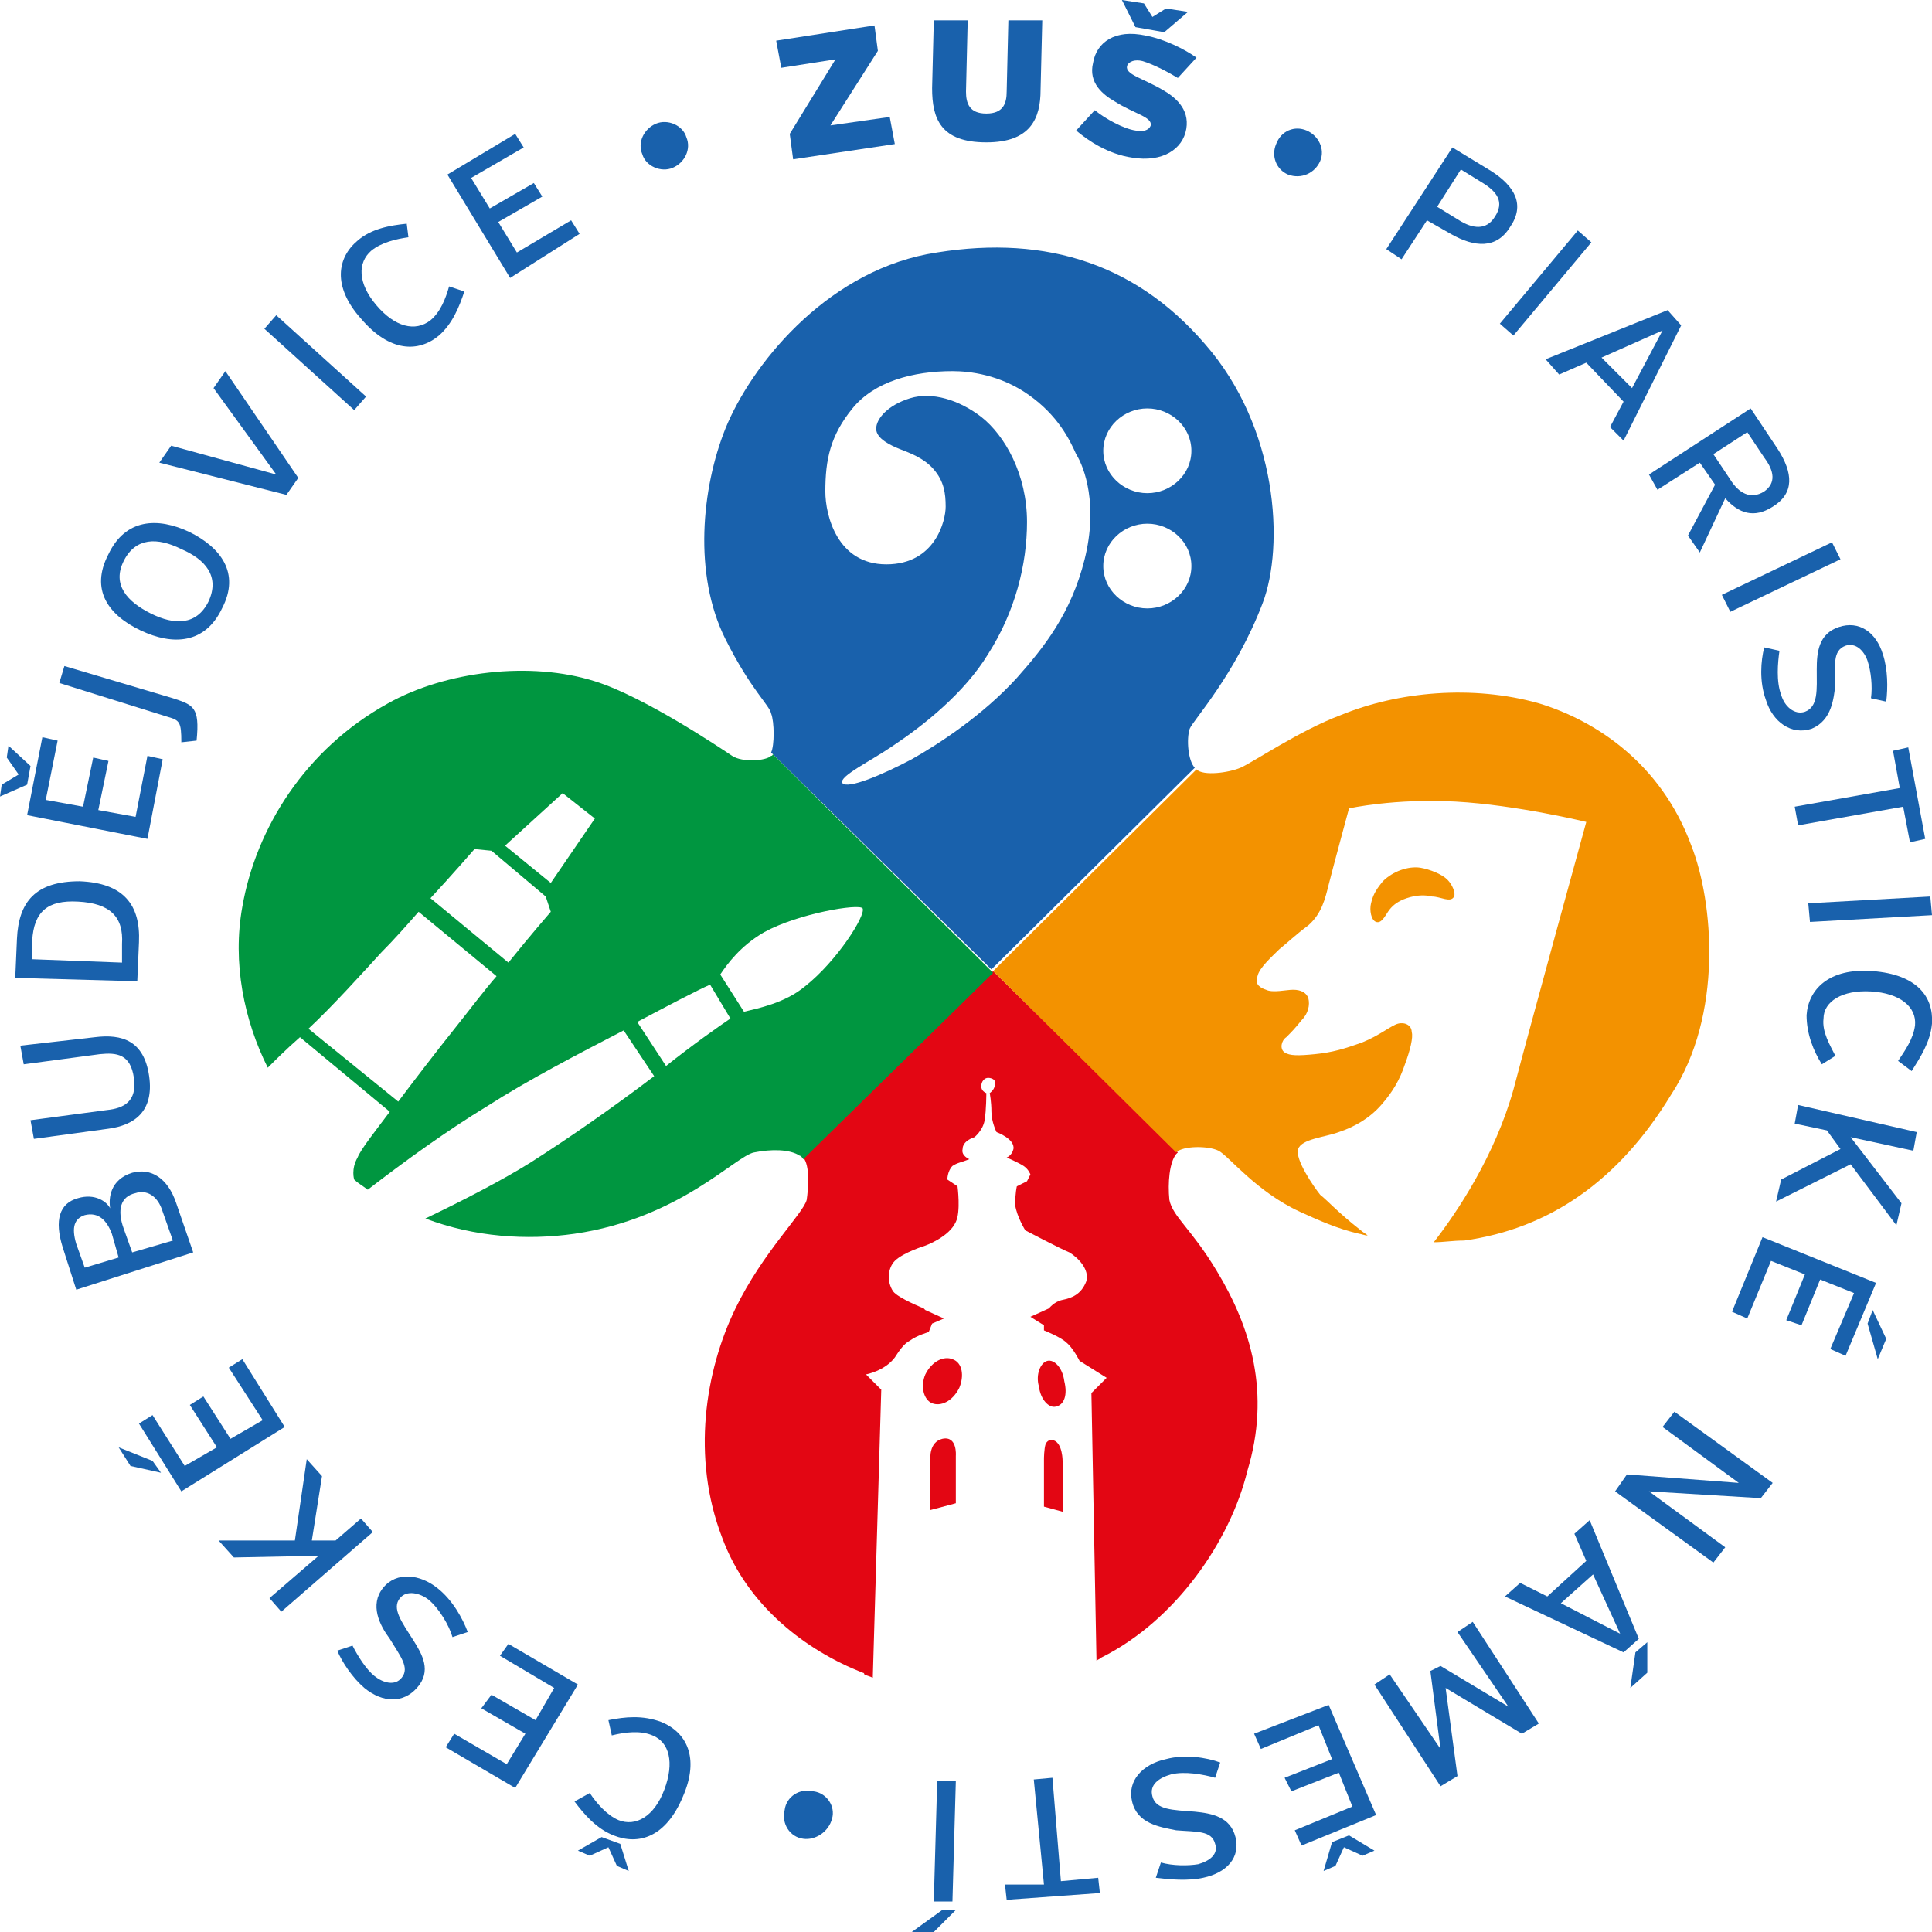 <?xml version="1.0" encoding="utf-8"?>
<!-- Generator: Adobe Illustrator 28.2.0, SVG Export Plug-In . SVG Version: 6.00 Build 0)  -->
<svg version="1.1" xmlns="http://www.w3.org/2000/svg" xmlns:xlink="http://www.w3.org/1999/xlink" x="0px" y="0px"
	 viewBox="0 0 114 114" style="enable-background:new 0 0 114 114;" xml:space="preserve">
<style type="text/css">
	.st0{fill:#E30613;}
	.st1{fill:#1961AC;}
	.st2{fill:#009640;}
	.st3{fill:#F39200;}
</style>
<g>
	<path class="st0" d="M56.4,88.7l0-2.8c0,0,0.1-1.2-0.8-1c-0.8,0.2-0.7,1.2-0.7,1.2l0,3L56.4,88.7z"/>
	<path class="st0" d="M56.2,80.2c-0.5-0.2-1.2,0.1-1.6,0.9c-0.3,0.7-0.1,1.5,0.4,1.7c0.5,0.2,1.2-0.1,1.6-0.9
		C56.9,81.2,56.8,80.4,56.2,80.2z"/>
	<path class="st0" d="M71.8,75c-1.5-2.5-2.6-3.2-2.8-4.2c-0.1-1,0-2.2,0.4-2.7c0,0,0,0,0.1-0.1L58.6,57.3l-11.2,11
		c0.4,0.5,0.3,1.8,0.2,2.5c-0.2,0.8-2.6,3.1-4.2,6.4c-1.8,3.7-2.6,8.8-0.8,13.5c1.5,4.1,5,6.7,8.3,8c0,0,0.1,0,0.1,0.1
		c0.2,0.1,0.3,0.1,0.5,0.2l0.5-17l-0.9-0.9c0,0,1.1-0.2,1.7-1c0.2-0.3,0.5-0.8,0.9-1c0.4-0.3,1.1-0.5,1.1-0.5l0.2-0.5l0.7-0.3
		l-1.1-0.5l-0.1-0.1c0,0-1.5-0.6-1.8-1c-0.4-0.6-0.3-1.4,0.1-1.8c0.5-0.5,1.8-0.9,1.8-0.9s1.4-0.5,1.8-1.4c0.3-0.6,0.1-2.1,0.1-2.1
		l-0.6-0.4c0,0,0-0.5,0.3-0.8c0.3-0.2,0.5-0.2,1-0.4c0,0-0.5-0.2-0.4-0.6c0-0.5,0.7-0.7,0.7-0.7s0.5-0.4,0.6-1
		c0.1-0.6,0.1-1.6,0.1-1.6s-0.3-0.1-0.3-0.4c0-0.3,0.2-0.5,0.4-0.5c0.2,0,0.5,0.1,0.4,0.4c0,0.3-0.3,0.5-0.3,0.5s0.1,0.5,0.1,1.1
		c0,0.6,0.3,1.2,0.3,1.2s1.1,0.4,1,1c-0.1,0.4-0.4,0.5-0.4,0.5s0.7,0.3,1,0.5c0.3,0.2,0.4,0.5,0.4,0.5l-0.2,0.4L60,70
		c0,0-0.1,0.4-0.1,1.1c0.1,0.7,0.6,1.5,0.6,1.5s2.1,1.1,2.6,1.3c0.5,0.3,1.2,1,1,1.7c-0.3,0.8-0.9,1-1.4,1.1
		c-0.5,0.1-0.8,0.5-0.8,0.5l-1.1,0.5l0.8,0.5l0,0.3c0,0,1,0.4,1.3,0.7c0.4,0.3,0.8,1.1,0.8,1.1l1.6,1l-0.9,0.9l0.3,15.8
		c0.1-0.1,0.2-0.1,0.3-0.2c4.4-2.2,7.6-6.9,8.6-11C75,82.2,73.8,78.3,71.8,75z"/>
	<path class="st0" d="M62.8,81.5c-0.1-0.8-0.6-1.3-1-1.2c-0.4,0.1-0.7,0.8-0.5,1.5c0.1,0.8,0.6,1.3,1,1.2
		C62.8,82.9,63,82.3,62.8,81.5z"/>
	<path class="st0" d="M62.7,89.2l0-3c0,0,0-1-0.5-1.2c-0.2-0.1-0.4,0-0.5,0.2c-0.1,0.3-0.1,0.9-0.1,0.9l0,2.8L62.7,89.2z"/>
	<path class="st1" d="M74.5,35.6c1.3-3.4,0.9-10.4-3.4-15.3c-4.3-5-9.9-6.5-16.4-5.3c-6.1,1.2-10.4,6.6-11.9,10.3
		c-1.4,3.5-1.9,8.6,0,12.4c1.5,3,2.6,3.9,2.7,4.4c0.2,0.5,0.2,1.9,0,2.3l13,12.8l12-11.9c0,0,0,0,0,0c-0.4-0.4-0.5-1.7-0.3-2.3
		C70.4,42.5,72.9,39.8,74.5,35.6z M67.7,24.1c1.4,0,2.6,1.1,2.6,2.5c0,1.4-1.2,2.5-2.6,2.5c-1.4,0-2.6-1.1-2.6-2.5
		C65.1,25.2,66.3,24.1,67.7,24.1z M64,33c-0.8,3.2-2.4,5.2-4,7c-2,2.2-4.6,3.9-6.2,4.8c-1.7,0.9-3.8,1.8-4.1,1.4
		c-0.2-0.4,1.7-1.3,3-2.2c1.8-1.2,4.2-3.1,5.6-5.4c1.6-2.5,2.3-5.3,2.3-7.8c0-2.8-1.3-5.1-2.7-6.2c-1.3-1-2.9-1.5-4.2-1.1
		c-1.3,0.4-2,1.2-2,1.8c0,0.6,0.9,1,1.4,1.2c0.5,0.2,1.4,0.5,2,1.2c0.6,0.7,0.7,1.4,0.7,2.2c0,0.8-0.6,3.4-3.5,3.4
		c-2.9,0-3.6-2.9-3.6-4.3c0-1.9,0.3-3.3,1.6-4.9c1.3-1.6,3.6-2.2,5.9-2.2c1,0,2.8,0.2,4.5,1.4c1.7,1.2,2.4,2.6,2.8,3.5
		C64,27.6,64.8,29.8,64,33z M67.7,35.9c-1.4,0-2.6-1.1-2.6-2.5c0-1.4,1.2-2.5,2.6-2.5c1.4,0,2.6,1.1,2.6,2.5
		C70.3,34.8,69.1,35.9,67.7,35.9z"/>
	<path class="st2" d="M45.6,44.5c0,0,0,0.1-0.1,0.1c-0.3,0.3-1.7,0.4-2.3,0c-0.6-0.4-5.2-3.5-8.1-4.4c-3.8-1.2-8.8-0.6-12.2,1.3
		c-4.9,2.7-7.8,7.4-8.6,12c-0.6,3.3,0.1,6.7,1.5,9.5c0.4-0.4,1.1-1.1,1.9-1.8l5.3,4.4c-0.9,1.2-1.7,2.2-1.9,2.7
		c-0.4,0.7-0.2,1.3-0.2,1.3l0,0c0.2,0.2,0.4,0.3,0.8,0.6c2.2-1.7,4.7-3.5,7-4.9c2.5-1.6,5.4-3.1,8.1-4.5l1.8,2.7
		c-2.5,1.9-5.1,3.7-7.3,5.1c-1.6,1-3.9,2.2-6.2,3.3c2.9,1.1,6,1.3,8.8,0.9c6.2-0.9,9.5-4.6,10.6-4.8c1-0.2,2.1-0.2,2.7,0.2
		c0.1,0,0.1,0.1,0.2,0.2l11.2-11L45.6,44.5z M26.9,60.6c-1.2,1.5-2.5,3.2-3.4,4.4l-5.3-4.3c1.4-1.3,3.2-3.3,4.3-4.5
		c0.7-0.7,1.5-1.6,2.2-2.4l4.6,3.8C28.6,58.4,27.7,59.6,26.9,60.6z M30,56.8L25.4,53c1.3-1.4,2.6-2.9,2.6-2.9l1,0.1l3.2,2.7l0.3,0.9
		C32.5,53.8,31.2,55.3,30,56.8z M32.5,52.1l-2.7-2.2l3.4-3.1l1.9,1.5L32.5,52.1z M39.3,62.9l-1.7-2.6c1.7-0.9,3.6-1.9,4.3-2.2l1.2,2
		C42.5,60.5,40.8,61.7,39.3,62.9z M47.5,58.2c-1.2,1-2.8,1.3-3.6,1.5l-1.4-2.2c0.4-0.6,1.2-1.7,2.6-2.5c2-1.1,5.6-1.7,5.8-1.4
		C51.1,54,49.4,56.7,47.5,58.2z"/>
	<path class="st3" d="M85.8,52.9c0.1-0.2-0.1-0.7-0.4-1c-0.3-0.3-1-0.6-1.6-0.7c-0.7-0.1-1.6,0.2-2.2,0.8c-0.5,0.6-0.6,0.9-0.7,1.3
		c-0.1,0.4,0,1,0.3,1.1c0.3,0.1,0.5-0.3,0.7-0.6c0.2-0.3,0.5-0.6,1.1-0.8c0.6-0.2,1.1-0.2,1.5-0.1C85,52.9,85.6,53.3,85.8,52.9z"/>
	<path class="st3" d="M99.8,49.9c-1.8-4.9-5.7-7.4-9-8.4c-3.9-1.1-8.3-0.7-11.7,0.7c-2.4,0.9-5.2,2.8-5.9,3.1
		c-0.7,0.3-2.2,0.5-2.6,0.1l-12,11.9L69.4,68c0.4-0.4,1.9-0.4,2.5-0.1c0.6,0.3,2.2,2.4,4.8,3.6c1.1,0.5,2.2,1,3.5,1.3
		c0.1,0,0.3,0.1,0.5,0.1c-0.1-0.1-0.3-0.2-0.4-0.3c-1.4-1.1-1.9-1.7-2.4-2.1c-0.4-0.5-1.5-2.1-1.3-2.7c0.2-0.6,1.6-0.7,2.4-1
		c0.9-0.3,1.8-0.8,2.5-1.6c0.7-0.8,1.1-1.5,1.4-2.4c0.3-0.8,0.5-1.6,0.4-1.9c0-0.4-0.4-0.6-0.8-0.5c-0.4,0.1-1.1,0.7-2.1,1.1
		c-1.1,0.4-1.8,0.6-2.8,0.7c-1,0.1-1.5,0.1-1.8-0.1c-0.3-0.2-0.2-0.7,0.1-0.9c0.3-0.3,0.5-0.5,0.9-1c0.4-0.4,0.5-0.9,0.4-1.3
		c-0.1-0.3-0.4-0.5-0.9-0.5c-0.4,0-1.2,0.2-1.6,0c-0.3-0.1-0.7-0.3-0.5-0.8c0.1-0.5,0.9-1.2,1.3-1.6c0.5-0.4,0.9-0.8,1.7-1.4
		c0.8-0.7,1-1.6,1.2-2.4c0.2-0.8,1.2-4.5,1.2-4.5s2.7-0.6,6.3-0.4c3.6,0.2,7.7,1.2,7.7,1.2s-3.3,12-4.3,15.8c-1.1,3.9-3.3,7.2-4.7,9
		c0.6,0,1.1-0.1,1.8-0.1c5-0.7,9.1-3.5,12.2-8.6C101.7,59.9,101.1,53.2,99.8,49.9z"/>
	<path class="st1" d="M49.3,3.5l-3.2,0.5l-0.3-1.6l5.8-0.9l0.2,1.5l-2.8,4.4l3.5-0.5l0.3,1.6l-6,0.9l-0.2-1.5L49.3,3.5z"/>
	<path class="st1" d="M61.4,5.3c0,1.7-0.6,3.1-3.2,3.1C55.5,8.4,55,7,55,5.2l0.1-4l2,0L57,5.4c0,0.7,0.2,1.3,1.2,1.3
		c1,0,1.2-0.6,1.2-1.3l0.1-4.2l2,0L61.4,5.3z"/>
	<path class="st1" d="M70,7.6c-0.2,1.2-1.4,2-3.2,1.7c-1.4-0.2-2.6-1-3.3-1.6l1.1-1.2c0.6,0.5,1.7,1.1,2.4,1.2
		c0.4,0.1,0.8,0,0.9-0.3C68,6.9,66.9,6.7,65.8,6c-0.7-0.4-1.6-1.1-1.3-2.3c0.2-1.2,1.3-2,3.1-1.6c1.1,0.2,2.3,0.8,3,1.3l-1.1,1.2
		c-0.5-0.3-1.4-0.8-2.1-1c-0.4-0.1-0.8,0-0.9,0.3c-0.1,0.5,0.9,0.7,2.1,1.4C69.3,5.7,70.2,6.4,70,7.6z M68.7,1.9L67,1.6L66.2,0
		l1.3,0.2L68,1l0.8-0.5l1.3,0.2L68.7,1.9z"/>
	<path class="st1" d="M77.1,7.7c0.7,0.3,1.1,1.1,0.8,1.8c-0.3,0.7-1.1,1.1-1.9,0.8C75.3,10,75,9.2,75.3,8.5
		C75.6,7.7,76.4,7.4,77.1,7.7z"/>
	<path class="st1" d="M85.6,13.8l-1.4-0.8l-1.5,2.3l-0.9-0.6l3.9-6l2.3,1.4c1.4,0.9,2,2,1.1,3.3C88.3,14.7,87,14.6,85.6,13.8z
		 M87.5,10.8L86.2,10l-1.4,2.2l1.3,0.8c0.8,0.5,1.6,0.6,2.1-0.2C88.8,11.9,88.3,11.3,87.5,10.8z"/>
	<path class="st1" d="M88.5,19.1l4.6-5.5l0.8,0.7l-4.6,5.5L88.5,19.1z"/>
	<path class="st1" d="M95.8,23.7l-2.2-2.3l-1.6,0.7l-0.8-0.9l7.2-2.9l0.8,0.9l-3.4,6.8L95,25.2L95.8,23.7z M94.5,21.1l1.8,1.8
		l1.8-3.4L94.5,21.1z"/>
	<path class="st1" d="M101.2,28.6l-0.9-1.3l-2.5,1.6L97.3,28l6-3.9l1.6,2.4c0.9,1.4,1,2.6-0.3,3.4c-1.1,0.7-2,0.4-2.8-0.5l-1.5,3.2
		l-0.7-1L101.2,28.6z M104.1,27l-1-1.5l-2,1.3l1,1.5c0.5,0.8,1.2,1.2,2,0.7C104.8,28.5,104.7,27.8,104.1,27z"/>
	<path class="st1" d="M101.6,35.1l6.5-3.1l0.5,1l-6.5,3.1L101.6,35.1z"/>
	<path class="st1" d="M106.9,43c-1.2,0.4-2.3-0.4-2.7-1.7c-0.4-1.1-0.3-2.3-0.1-3.1l0.9,0.2c-0.1,0.7-0.2,1.8,0.1,2.6
		c0.2,0.7,0.8,1.2,1.4,1c0.8-0.3,0.7-1.3,0.7-2.5c0-1,0.1-2.1,1.3-2.5c1.2-0.4,2.2,0.3,2.6,1.6c0.3,0.9,0.3,2,0.2,2.8l-0.9-0.2
		c0.1-0.7,0-1.6-0.2-2.2c-0.2-0.6-0.7-1.1-1.3-0.9c-0.8,0.3-0.6,1.2-0.6,2.3C108.2,41.2,108.1,42.5,106.9,43z"/>
	<path class="st1" d="M112.3,47.6l-6.2,1.1l-0.2-1.1l6.2-1.1l-0.4-2.2l0.9-0.2l1,5.4l-0.9,0.2L112.3,47.6z"/>
	<path class="st1" d="M106.7,53.3l7.2-0.4l0.1,1.1l-7.2,0.4L106.7,53.3z"/>
	<path class="st1" d="M112,62.6c0.4-0.6,0.9-1.3,1-2.1c0.1-1.1-0.9-1.9-2.6-2c-1.7-0.1-2.8,0.6-2.8,1.6c-0.1,0.8,0.4,1.6,0.7,2.2
		l-0.8,0.5c-0.5-0.8-0.9-1.8-0.9-2.9c0.1-1.5,1.3-2.8,3.9-2.6c2.6,0.2,3.6,1.5,3.5,3.1c-0.1,1.1-0.7,2-1.2,2.8L112,62.6z"/>
	<path class="st1" d="M113.1,66.8l-0.2,1.1l-3.7-0.8l3,3.9l-0.3,1.3l-2.7-3.6l-4.4,2.2l0.3-1.3l3.5-1.8l-0.8-1.1l-1.9-0.4l0.2-1.1
		L113.1,66.8z"/>
	<path class="st1" d="M104,73l6.7,2.7l-1.8,4.3l-0.9-0.4l1.4-3.3l-2-0.8l-1.1,2.7l-0.9-0.3l1.1-2.7l-2-0.8l-1.4,3.4l-0.9-0.4L104,73
		z M110.5,77.3l0.8,1.7l-0.5,1.2l-0.6-2.1L110.5,77.3z"/>
	<path class="st1" d="M102.6,87.5l-4.5-3.3l0.7-0.9l5.8,4.2l-0.7,0.9L97.3,88l4.5,3.3l-0.7,0.9l-5.8-4.2L96,87L102.6,87.5z"/>
	<path class="st1" d="M91.3,94.2l2.3-2.1l-0.7-1.6l0.9-0.8l2.9,7l-0.9,0.8l-7-3.3l0.9-0.8L91.3,94.2z M94,92.9l-1.9,1.7l3.5,1.8
		L94,92.9z M97.2,96.9l0,1.8l-1,0.9l0.3-2.1L97.2,96.9z"/>
	<path class="st1" d="M85,103.2l-0.6-4.6l0.6-0.3l4,2.4L86,96.3l0.9-0.6l3.9,6l-1,0.6l-4.5-2.7l0.7,5.2l-1,0.6l-3.9-6l0.9-0.6
		L85,103.2z"/>
	<path class="st1" d="M78.4,100.6l2.8,6.5l-4.4,1.8l-0.4-0.9l3.4-1.4l-0.8-2l-2.8,1.1l-0.4-0.8l2.8-1.1l-0.8-2l-3.4,1.4l-0.4-0.9
		L78.4,100.6z M78.6,108.7l1-0.4l1.5,0.9l-0.7,0.3l-1.1-0.5l-0.5,1.1l-0.7,0.3L78.6,108.7z"/>
	<path class="st1" d="M66.8,106.3c-0.3-1.2,0.6-2.2,2-2.5c1.1-0.3,2.4-0.1,3.2,0.2l-0.3,0.9c-0.7-0.2-1.8-0.4-2.6-0.2
		c-0.7,0.2-1.3,0.6-1.1,1.3c0.2,0.8,1.2,0.8,2.5,0.9c1,0.1,2.1,0.3,2.4,1.5c0.3,1.2-0.5,2.1-1.9,2.4c-0.9,0.2-2,0.1-2.8,0l0.3-0.9
		c0.7,0.2,1.6,0.2,2.2,0.1c0.7-0.2,1.2-0.6,1-1.2c-0.2-0.8-1.1-0.7-2.3-0.8C68.4,107.8,67.1,107.6,66.8,106.3z"/>
	<path class="st1" d="M61.6,111.2L61,105l1.1-0.1l0.5,6.1l2.2-0.2l0.1,0.9l-5.5,0.4l-0.1-0.9L61.6,111.2z"/>
	<path class="st1" d="M56.4,112.7l-1.3,1.3l-1.3,0l1.8-1.3L56.4,112.7z M56.4,105.1l-0.2,7.1l-1.1,0l0.2-7.1L56.4,105.1z"/>
	<path class="st1" d="M47.4,108.5c-0.8-0.1-1.3-0.9-1.1-1.7c0.1-0.8,0.9-1.3,1.7-1.1c0.8,0.1,1.3,0.9,1.1,1.6
		C48.9,108.1,48.1,108.6,47.4,108.5z"/>
	<path class="st1" d="M35.5,108.4l1.1,0.4l0.5,1.6l-0.7-0.3l-0.5-1.1l-1.1,0.5l-0.7-0.3L35.5,108.4z M34.8,105.8
		c0.4,0.6,1,1.3,1.7,1.6c1,0.4,2.1-0.2,2.7-1.8c0.6-1.6,0.3-2.8-0.7-3.2c-0.7-0.3-1.6-0.2-2.4,0l-0.2-0.9c1-0.2,2-0.3,3.1,0.1
		c1.5,0.6,2.3,2.1,1.3,4.4c-1,2.4-2.6,2.9-4.1,2.3c-1-0.4-1.7-1.2-2.3-2L34.8,105.8z"/>
	<path class="st1" d="M34.1,99.4l-3.7,6.1l-4.1-2.4l0.5-0.8l3.1,1.8l1.1-1.8l-2.6-1.5L29,100l2.6,1.5l1.1-1.9l-3.2-1.9L30,97
		L34.1,99.4z"/>
	<path class="st1" d="M22.6,93.7c0.8-1,2.2-0.8,3.2,0c0.9,0.7,1.5,1.8,1.8,2.6l-0.9,0.3c-0.2-0.7-0.8-1.7-1.4-2.2
		c-0.5-0.4-1.3-0.6-1.7-0.1c-0.5,0.6,0.1,1.4,0.8,2.5c0.5,0.8,1.1,1.8,0.2,2.8c-0.8,0.9-2,0.9-3.1,0c-0.7-0.6-1.3-1.5-1.6-2.2
		l0.9-0.3c0.3,0.6,0.8,1.4,1.3,1.8c0.5,0.4,1.2,0.6,1.6,0.1c0.5-0.6-0.1-1.3-0.7-2.3C22.4,95.9,21.8,94.7,22.6,93.7z"/>
	<path class="st1" d="M16.6,95.1l-0.7-0.8l2.9-2.5l-5,0.1l-0.9-1l4.5,0l0.7-4.8l0.9,1l-0.6,3.8l1.4,0l1.5-1.3l0.7,0.8L16.6,95.1z"/>
	<path class="st1" d="M9.5,86.9l-1.8-0.4l-0.7-1.1L9,86.2L9.5,86.9z M16.8,84.2l-6.1,3.8L8.2,84L9,83.5l1.9,3l1.9-1.1l-1.6-2.5
		l0.8-0.5l1.6,2.5l1.9-1.1l-2-3.1l0.8-0.5L16.8,84.2z"/>
	<path class="st1" d="M10.4,71l1,2.9l-6.9,2.2l-0.8-2.5c-0.5-1.6-0.2-2.6,0.9-2.9c1-0.3,1.7,0.2,1.9,0.6c-0.1-0.6,0-1.7,1.3-2.1
		C8.9,68.9,9.9,69.5,10.4,71z M4.5,73.4L5,74.8l2-0.6l-0.4-1.4C6.3,72,5.8,71.5,5,71.7C4.4,71.9,4.2,72.4,4.5,73.4z M7.3,72.5
		l0.5,1.4l2.4-0.7l-0.6-1.7c-0.3-1-1-1.3-1.6-1.1C7.1,70.6,6.9,71.4,7.3,72.5z"/>
	<path class="st1" d="M5.6,61.2c1.6-0.2,2.9,0.2,3.2,2.3c0.3,2.1-0.9,2.9-2.4,3.1l-4.4,0.6l-0.2-1.1l4.5-0.6c1-0.1,1.8-0.5,1.6-1.9
		c-0.2-1.4-1-1.5-2-1.4l-4.5,0.6l-0.2-1.1L5.6,61.2z"/>
	<path class="st1" d="M8.2,55.6l-0.1,2.3l-7.2-0.2L1,55.4C1.1,53.2,2.1,52,4.7,52C7.3,52.1,8.3,53.4,8.2,55.6z M1.9,55.5l0,1.1
		l5.3,0.2l0-1.1c0.1-1.6-0.7-2.4-2.6-2.5C2.8,53.1,2,53.8,1.9,55.5z"/>
	<path class="st1" d="M1.8,45.2l-0.2,1.1L0,47l0.1-0.7l1-0.6l-0.7-1l0.1-0.7L1.8,45.2z M8.7,49.5l-7.1-1.4l0.9-4.6l0.9,0.2l-0.7,3.5
		l2.2,0.4l0.6-2.9l0.9,0.2l-0.6,2.9L8,48.2l0.7-3.6l0.9,0.2L8.7,49.5z"/>
	<path class="st1" d="M10.2,41.2c1.2,0.4,1.6,0.5,1.4,2.5l-0.9,0.1c0-1.2-0.1-1.3-0.8-1.5l-6.4-2l0.3-1L10.2,41.2z"/>
	<path class="st1" d="M11.2,31.4c1.8,0.9,3,2.4,1.9,4.5c-1,2.1-2.9,2.2-4.8,1.3c-1.9-0.9-3-2.4-1.9-4.5C7.4,30.6,9.3,30.5,11.2,31.4
		z M10.7,32.4c-1.4-0.7-2.7-0.7-3.4,0.7c-0.7,1.4,0.2,2.4,1.6,3.1c1.4,0.7,2.7,0.7,3.4-0.7C13,34,12.1,33,10.7,32.4z"/>
	<path class="st1" d="M16.3,28l-3.7-5.1l0.7-1l4.3,6.3l-0.7,1l-7.5-1.9l0.7-1L16.3,28z"/>
	<path class="st1" d="M20.9,24.2l-5.3-4.8l0.7-0.8l5.3,4.8L20.9,24.2z"/>
	<path class="st1" d="M24.1,14c-0.7,0.1-1.6,0.3-2.2,0.8c-0.8,0.7-0.8,1.9,0.3,3.2c1.1,1.3,2.3,1.6,3.2,0.9c0.6-0.5,0.9-1.3,1.1-2
		l0.9,0.3c-0.3,0.9-0.7,1.9-1.5,2.6c-1.2,1-2.9,1-4.6-1c-1.7-1.9-1.4-3.6-0.2-4.6c0.8-0.7,1.9-0.9,2.9-1L24.1,14z"/>
	<path class="st1" d="M30.1,16.4l-3.7-6.1l4-2.4l0.5,0.8l-3.1,1.8l1.1,1.8l2.6-1.5l0.5,0.8l-2.6,1.5l1.1,1.8l3.2-1.9l0.5,0.8
		L30.1,16.4z"/>
	<path class="st1" d="M38.7,7.3c0.7-0.3,1.6,0.1,1.8,0.8c0.3,0.7-0.1,1.5-0.8,1.8c-0.7,0.3-1.6-0.1-1.8-0.8
		C37.6,8.4,38,7.6,38.7,7.3z"/>
</g>
</svg>
